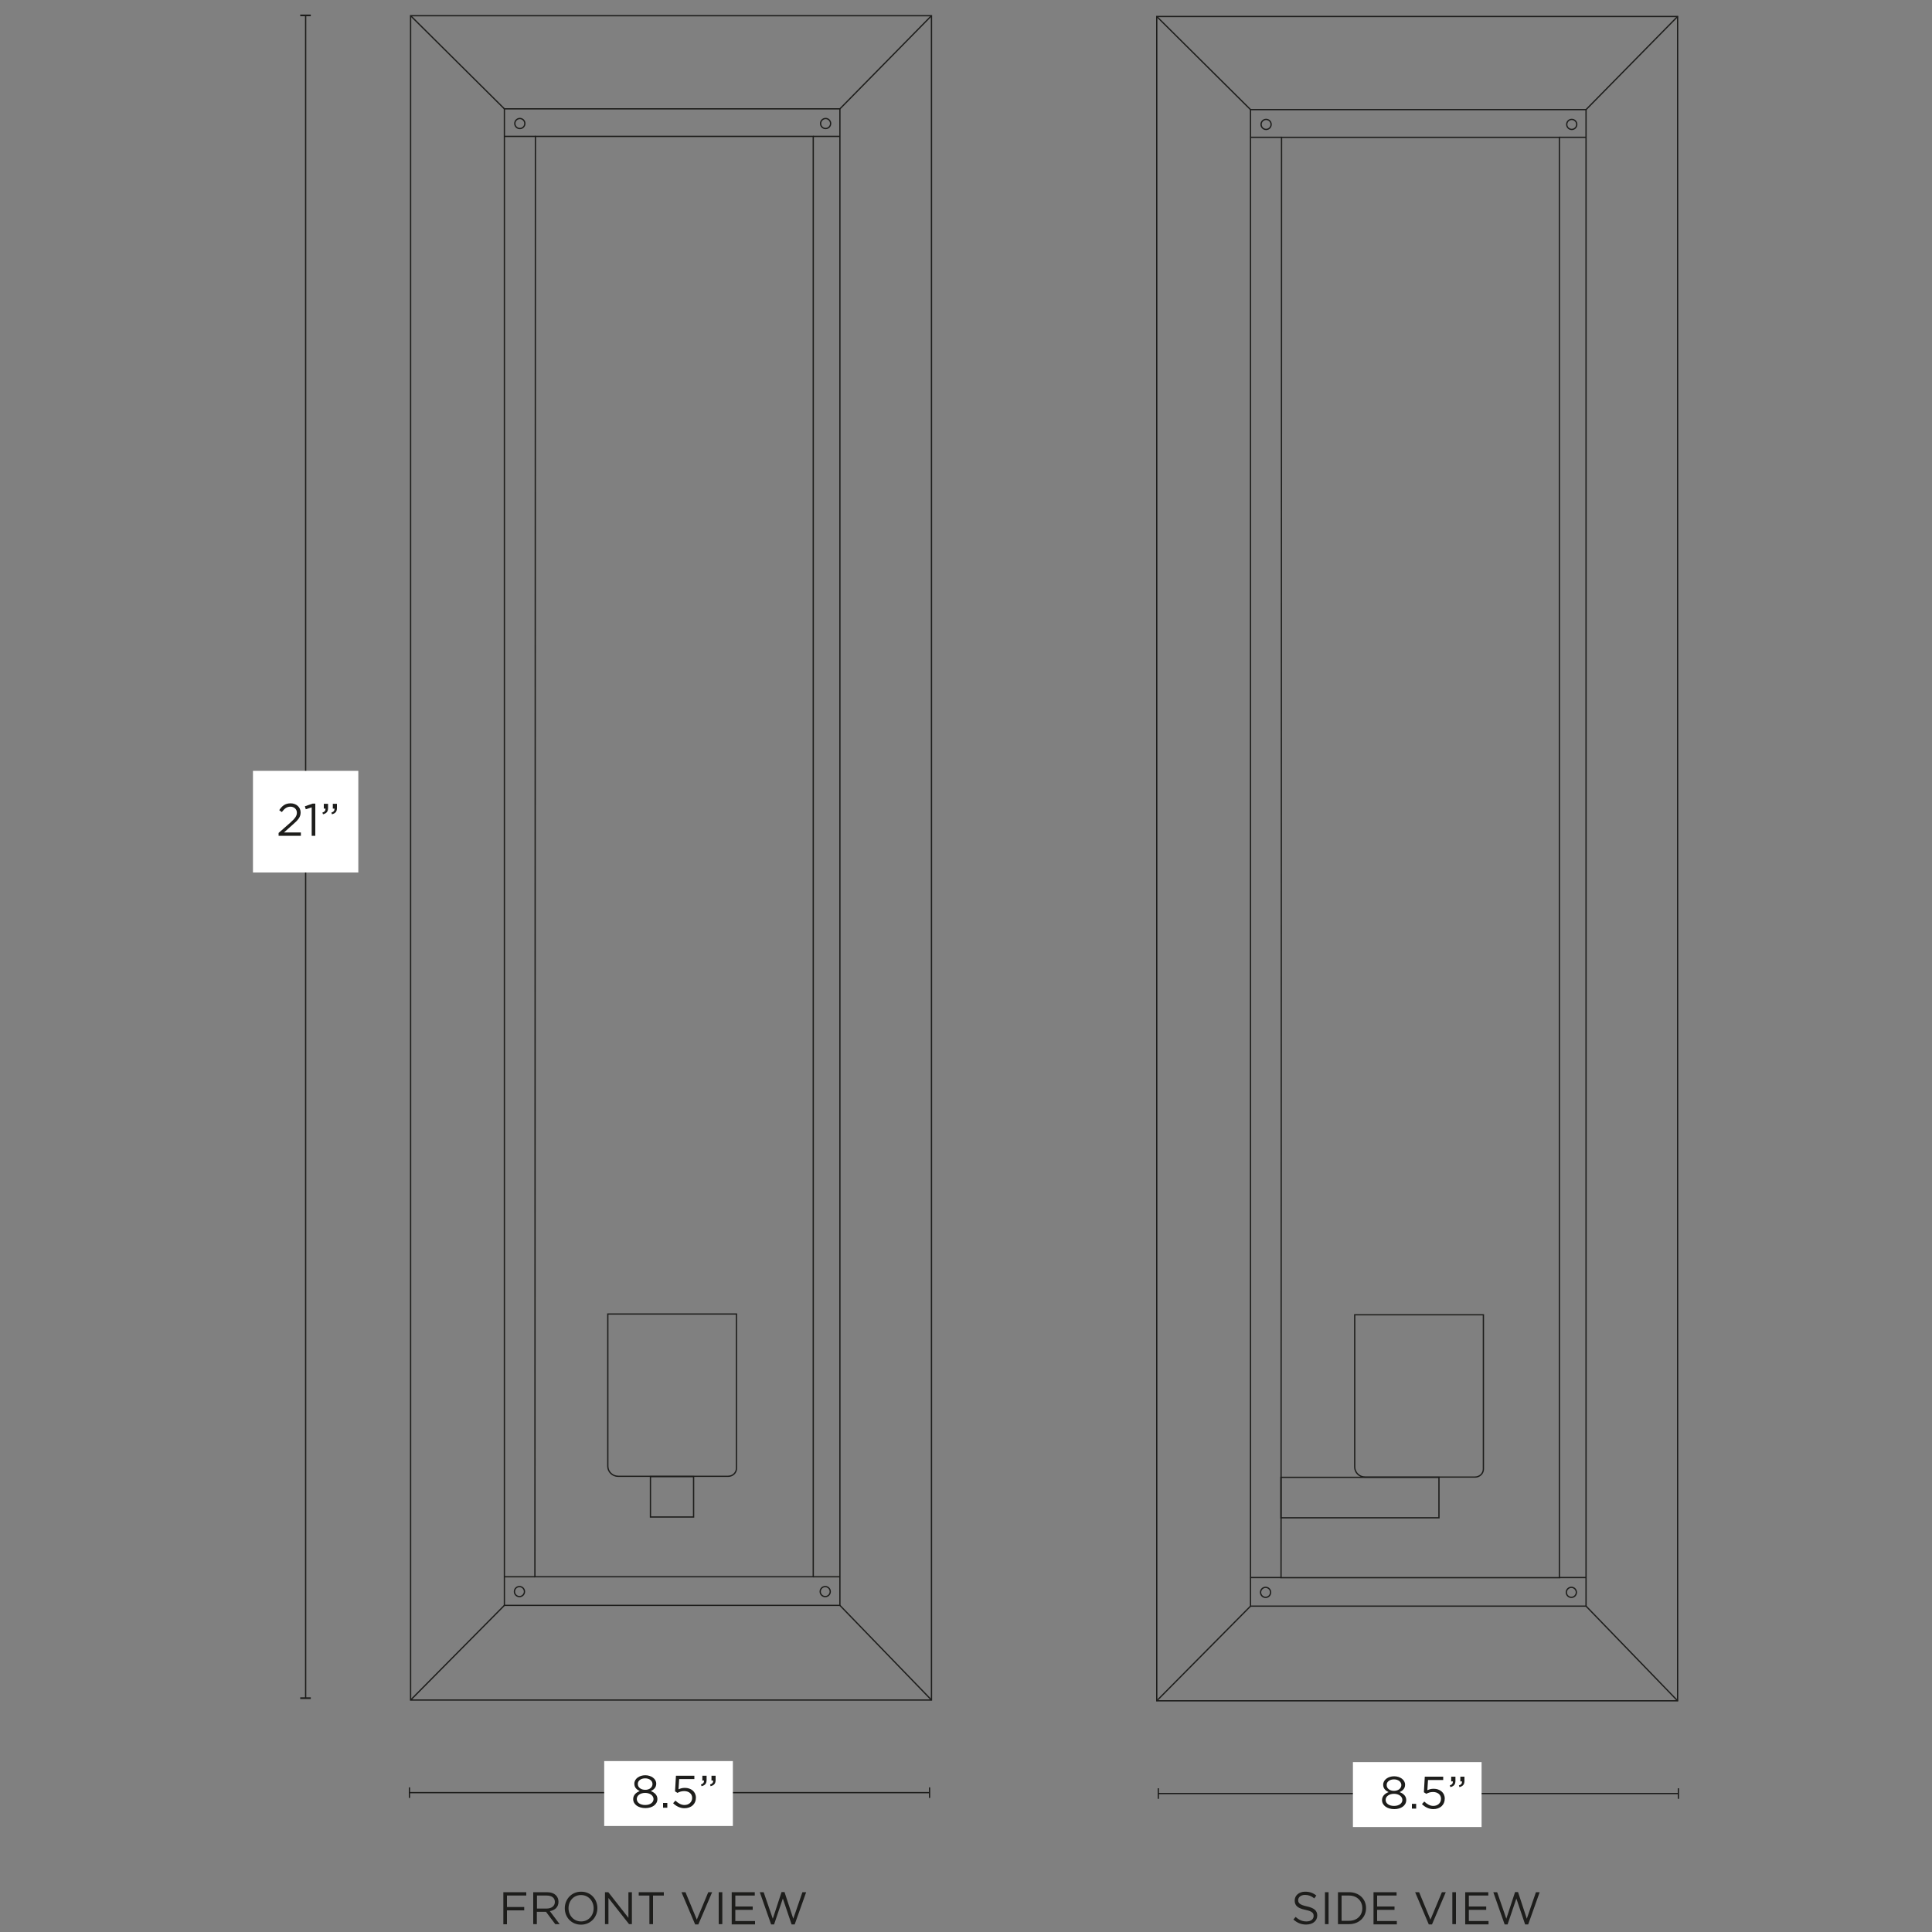 <svg xml:space="preserve" style="enable-background:new 0 0 1500 1500;" viewBox="0 0 1500 1500" height="1500px" width="1500px" y="0px" x="0px" xmlns:xlink="http://www.w3.org/1999/xlink" xmlns="http://www.w3.org/2000/svg" id="Capa_1" version="1.1">
<rect x="0" y="0" width="1500" height="1500" fill="#808080" stroke="none"/>
<style type="text/css">
	.st0{fill:none;stroke:#1D1D1B;stroke-miterlimit:10;}
	.st1{fill:#1D1D1B;}
	.st2{fill:#FFFFFF;}
</style>
<g>
	<g>
		<line y2="1318.4" x2="237.3" y1="12" x1="237.3" class="st0"></line>
		<rect height="1.3" width="8.2" class="st1" y="11.3" x="233.1"></rect>
		<rect height="1.3" width="8.2" class="st1" y="1317.8" x="233.1"></rect>
	</g>
	<rect height="78.9" width="81.8" class="st2" y="598.5" x="196.4"></rect>
	<g>
		<path d="M216.3,646.7l9-7.9c3.8-3.4,5.2-5.3,5.2-7.8c0-2.9-2.3-4.7-5-4.7c-2.8,0-4.7,1.5-6.7,4.2l-2-1.5
			c2.2-3.3,4.6-5.3,8.9-5.3s7.7,3,7.7,7v0.1c0,3.6-1.9,5.8-6.3,9.6l-6.6,5.9h13.1v2.6h-17.3L216.3,646.7L216.3,646.7z" class="st1"></path>
		<path d="M242.1,626.8l-4.7,1.5l-0.7-2.3l6.1-2.1h2v25h-2.8V626.8L242.1,626.8z" class="st1"></path>
		<path d="M250.3,630.9c1.8-0.6,2.5-1.6,2.4-3.1h-1.3v-3.7h3.3v3.2c0,2.9-1.2,4.2-3.9,4.9L250.3,630.9L250.3,630.9z
			 M257.3,630.9c1.8-0.6,2.5-1.6,2.4-3.1h-1.3v-3.7h3.2v3.2c0,2.9-1.2,4.2-3.9,4.9L257.3,630.9L257.3,630.9z" class="st1"></path>
	</g>
	<g>
		<g>
			<line y2="1391.8" x2="721.8" y1="1391.8" x1="318" class="st0"></line>
			<rect height="8.2" width="1" class="st1" y="1387.7" x="317.4"></rect>
			<rect height="8.2" width="1" class="st1" y="1387.7" x="721.2"></rect>
		</g>
		<rect height="50.4" width="99.9" class="st2" y="1367.3" x="469.1"></rect>
		<g>
			<path d="M491.6,1396.8L491.6,1396.8c0-3,2.1-5.1,5.1-6.2c-2.3-1.1-4.2-2.8-4.2-5.7v-0.1c0-3.8,3.9-6.5,8.5-6.5
				c4.5,0,8.5,2.7,8.5,6.5v0.1c0,2.9-1.9,4.6-4.2,5.7c2.9,1.1,5.1,3.1,5.1,6.1v0.1c0,4.2-4,7-9.3,7
				C495.6,1403.8,491.6,1401,491.6,1396.8L491.6,1396.8z M507.4,1396.8L507.4,1396.8c0-2.8-2.9-4.8-6.5-4.8s-6.5,1.9-6.5,4.7v0.1
				c0,2.5,2.4,4.6,6.5,4.6S507.4,1399.3,507.4,1396.8z M506.6,1385.1L506.6,1385.1c0-2.5-2.4-4.4-5.7-4.4s-5.7,1.8-5.7,4.3v0.1
				c0,2.7,2.5,4.5,5.7,4.5C504.1,1389.7,506.6,1387.8,506.6,1385.1z" class="st1"></path>
			<path d="M514.8,1399.8h3.3v3.7h-3.3V1399.8z" class="st1"></path>
			<path d="M522.6,1400l1.8-2c2.2,2.1,4.5,3.4,7,3.4c3.5,0,6-2.3,6-5.5v-0.1c0-3.1-2.6-5.2-6.2-5.2
				c-2.1,0-3.8,0.6-5.2,1.4l-1.9-1.2l0.7-12.1h14.3v2.6h-11.8l-0.5,7.9c1.5-0.6,2.8-1.1,4.9-1.1c4.8,0,8.6,2.9,8.6,7.6v0.1
				c0,4.9-3.7,8.1-8.9,8.1C527.9,1403.9,524.8,1402.2,522.6,1400L522.6,1400z" class="st1"></path>
			<path d="M544.2,1385.5c1.8-0.6,2.5-1.6,2.4-3.1h-1.3v-3.7h3.3v3.2c0,2.9-1.2,4.2-3.9,4.9L544.2,1385.5L544.2,1385.5z
				 M551.3,1385.5c1.8-0.6,2.5-1.6,2.4-3.1h-1.3v-3.7h3.2v3.2c0,2.9-1.2,4.2-3.9,4.9L551.3,1385.5L551.3,1385.5z" class="st1"></path>
		</g>
	</g>
	<g>
		<path d="M390.8,1469.1h17.8v2.6h-15v8.9H407v2.6h-13.4v10.8h-2.8V1469.1L390.8,1469.1z" class="st1"></path>
		<path d="M414,1469.1h10.7c3,0,5.5,0.9,7,2.5c1.2,1.2,1.9,2.9,1.9,4.9v0.1c0,4.1-2.8,6.5-6.7,7.2l7.6,10.1h-3.4
			l-7.2-9.6h-7.1v9.6H414V1469.1z M424.4,1481.8c3.7,0,6.4-1.9,6.4-5.1v-0.1c0-3-2.3-4.9-6.3-4.9h-7.6v10.1L424.4,1481.8
			L424.4,1481.8z" class="st1"></path>
		<path d="M438.5,1481.6L438.5,1481.6c0-6.9,5.1-12.9,12.7-12.9s12.6,5.9,12.6,12.7v0.1c0,6.8-5.1,12.8-12.7,12.8
			S438.5,1488.4,438.5,1481.6z M460.9,1481.6L460.9,1481.6c0-5.7-4.1-10.3-9.8-10.3c-5.7,0-9.7,4.5-9.7,10.2v0.1
			c0,5.6,4.1,10.2,9.8,10.2S460.9,1487.2,460.9,1481.6z" class="st1"></path>
		<path d="M469.7,1469.1h2.6l15.6,19.9v-19.9h2.7v24.8h-2.2l-16-20.3v20.3h-2.7V1469.1z" class="st1"></path>
		<path d="M504.2,1471.7h-8.3v-2.6h19.5v2.6H507v22.2h-2.8L504.2,1471.7L504.2,1471.7z" class="st1"></path>
		<path d="M529.1,1469.1h3.1l8.8,21.3l8.9-21.3h3l-10.7,25h-2.5L529.1,1469.1L529.1,1469.1z" class="st1"></path>
		<path d="M558,1469.1h2.8v24.8H558V1469.1z" class="st1"></path>
		<path d="M568.1,1469.1H586v2.6h-15.1v8.5h13.5v2.6h-13.5v8.7h15.3v2.6h-18.1L568.1,1469.1L568.1,1469.1z" class="st1"></path>
		<path d="M589.9,1469.1h3l7.1,20.6l6.8-20.7h2.3l6.8,20.7l7.1-20.6h2.9l-8.9,25h-2.4l-6.8-20.1l-6.8,20.1h-2.3
			L589.9,1469.1L589.9,1469.1z" class="st1"></path>
	</g>
	<g>
		<path d="M1004.2,1490.3l1.7-2c2.6,2.3,5.1,3.5,8.5,3.5c3.4,0,5.5-1.8,5.5-4.2v-0.1c0-2.3-1.2-3.6-6.4-4.7
			c-5.7-1.2-8.3-3.1-8.3-7.2v-0.1c0-3.9,3.4-6.8,8.1-6.8c3.6,0,6.2,1,8.7,3l-1.6,2.2c-2.3-1.9-4.6-2.7-7.2-2.7c-3.2,0-5.3,1.8-5.3,4
			v0.1c0,2.3,1.3,3.6,6.7,4.8c5.5,1.2,8.1,3.2,8.1,7v0.1c0,4.2-3.5,7-8.5,7C1010.4,1494.3,1007.1,1492.9,1004.2,1490.3
			L1004.2,1490.3z" class="st1"></path>
		<path d="M1028.7,1469.1h2.8v24.8h-2.8V1469.1z" class="st1"></path>
		<path d="M1038.8,1469.1h8.6c7.8,0,13.2,5.3,13.2,12.3v0.1c0,7-5.4,12.4-13.2,12.4h-8.6V1469.1L1038.8,1469.1z
			 M1047.4,1491.3c6.3,0,10.3-4.2,10.3-9.7v-0.1c0-5.5-4-9.8-10.3-9.8h-5.8v19.6L1047.4,1491.3L1047.4,1491.3z" class="st1"></path>
		<path d="M1066.4,1469.1h17.9v2.6h-15.1v8.5h13.5v2.6h-13.5v8.7h15.3v2.6h-18.1V1469.1L1066.4,1469.1z" class="st1"></path>
		<path d="M1098.7,1469.1h3.1l8.8,21.3l8.9-21.3h3l-10.7,25h-2.5L1098.7,1469.1L1098.7,1469.1z" class="st1"></path>
		<path d="M1127.6,1469.1h2.8v24.8h-2.8V1469.1z" class="st1"></path>
		<path d="M1137.6,1469.1h17.9v2.6h-15.1v8.5h13.5v2.6h-13.5v8.7h15.3v2.6h-18.1V1469.1L1137.6,1469.1z" class="st1"></path>
		<path d="M1159.4,1469.1h3l7.1,20.6l6.8-20.7h2.3l6.8,20.7l7.1-20.6h2.9l-8.9,25h-2.4l-6.8-20.1l-6.8,20.1h-2.3
			L1159.4,1469.1L1159.4,1469.1z" class="st1"></path>
	</g>
	<path d="M1145.2,1146.8h-85.3c-4.5,0-8.1-3.5-8.1-7.8v-118.2h99.9v119.8C1151.7,1144,1148.8,1146.8,1145.2,1146.8z" class="st0"></path>
	<rect height="31.4" width="122.7" class="st0" y="1147" x="994.5"></rect>
	<circle r="3.9" cy="1236.3" cx="982.6" class="st0"></circle>
	<circle r="3.9" cy="1236.3" cx="1220" class="st0"></circle>
	<line y2="1224.8" x2="970.7" y1="1224.8" x1="994.6" class="st0"></line>
	<line y2="1224.8" x2="1231.3" y1="1224.8" x1="1210.7" class="st0"></line>
	<line y2="1320.5" x2="898.1" y1="1247" x1="970.9" class="st0"></line>
	<line y2="1320.5" x2="1302.5" y1="1247" x1="1231.4" class="st0"></line>
	<g>
		<rect height="1307.7" width="404.4" class="st0" y="12.8" x="898.1"></rect>
		<path d="M970.9,85.1V1247h260.5V85.1H970.9L970.9,85.1z M995,106.6h215.7l0,1118.3H994.6L995,106.6L995,106.6z" class="st0"></path>
		<circle r="3.9" cy="96.6" cx="983" class="st0"></circle>
		<circle r="3.9" cy="96.6" cx="1220.3" class="st0"></circle>
		<line y2="106.6" x2="970.7" y1="106.6" x1="995" class="st0"></line>
		<line y2="106.6" x2="1231.4" y1="106.6" x1="1210.7" class="st0"></line>
		<line y2="85.1" x2="970.9" y1="12.8" x1="898.1" class="st0"></line>
		<line y2="12.8" x2="1302.5" y1="85.1" x1="1231.4" class="st0"></line>
	</g>
	<path d="M565.3,1146.2H480c-4.5,0-8.1-3.5-8.1-7.8v-118.2h99.9v119.8C571.8,1143.4,568.9,1146.2,565.3,1146.2z" class="st0"></path>
	<rect height="31.4" width="33.5" class="st0" y="1146.4" x="505"></rect>
	<circle r="3.9" cy="1235.7" cx="403.3" class="st0"></circle>
	<circle r="3.9" cy="1235.7" cx="640.7" class="st0"></circle>
	<line y2="1224.2" x2="391.4" y1="1224.2" x1="415.3" class="st0"></line>
	<line y2="1224.2" x2="651.9" y1="1224.2" x1="631.4" class="st0"></line>
	<line y2="1319.9" x2="318.8" y1="1246.4" x1="391.6" class="st0"></line>
	<line y2="1319.9" x2="723.2" y1="1246.4" x1="652.1" class="st0"></line>
	<g>
		<rect height="1307.7" width="404.4" class="st0" y="12.2" x="318.8"></rect>
		<path d="M391.6,84.5v1161.9h260.5V84.5H391.6L391.6,84.5z M415.7,105.9h215.7l0,1118.3H415.3L415.7,105.9L415.7,105.9
			z" class="st0"></path>
		<circle r="3.9" cy="95.9" cx="403.6" class="st0"></circle>
		<circle r="3.9" cy="95.9" cx="641" class="st0"></circle>
		<line y2="105.9" x2="391.4" y1="105.9" x1="415.7" class="st0"></line>
		<line y2="105.9" x2="652.1" y1="105.9" x1="631.4" class="st0"></line>
		<line y2="84.5" x2="391.6" y1="12.2" x1="318.8" class="st0"></line>
		<line y2="12.2" x2="723.2" y1="84.5" x1="652.1" class="st0"></line>
	</g>
	<g>
		<g>
			<line y2="1392.5" x2="1303.1" y1="1392.5" x1="899.3" class="st0"></line>
			<rect height="8.2" width="1" class="st1" y="1388.4" x="898.8"></rect>
			<rect height="8.2" width="1" class="st1" y="1388.4" x="1302.6"></rect>
		</g>
		<rect height="50.4" width="99.9" class="st2" y="1368.1" x="1050.4"></rect>
		<g>
			<path d="M1073,1397.6L1073,1397.6c0-3,2.1-5.1,5.1-6.2c-2.3-1.1-4.2-2.8-4.2-5.7v-0.1c0-3.8,3.9-6.5,8.5-6.5
				s8.5,2.7,8.5,6.5v0.1c0,2.9-1.9,4.6-4.2,5.7c2.9,1.1,5.1,3.1,5.1,6.1v0.1c0,4.2-4,7-9.3,7C1077,1404.6,1073,1401.7,1073,1397.6
				L1073,1397.6z M1088.8,1397.5L1088.8,1397.5c0-2.8-2.9-4.8-6.5-4.8s-6.5,1.9-6.5,4.7v0.1c0,2.5,2.4,4.6,6.5,4.6
				C1086.4,1402.1,1088.8,1400,1088.8,1397.5z M1088,1385.9L1088,1385.9c0-2.5-2.4-4.4-5.7-4.4s-5.7,1.8-5.7,4.3v0.1
				c0,2.7,2.5,4.5,5.7,4.5C1085.5,1390.4,1088,1388.6,1088,1385.9z" class="st1"></path>
			<path d="M1096.2,1400.5h3.3v3.7h-3.3V1400.5z" class="st1"></path>
			<path d="M1104,1400.7l1.8-2c2.2,2.1,4.5,3.4,7,3.4c3.5,0,6-2.3,6-5.5v-0.1c0-3.1-2.6-5.2-6.2-5.2
				c-2.1,0-3.8,0.6-5.2,1.4l-1.9-1.2l0.7-12.1h14.3v2.6h-11.8l-0.5,7.9c1.5-0.6,2.8-1.1,4.9-1.1c4.8,0,8.6,2.9,8.6,7.6v0.1
				c0,4.9-3.7,8.1-8.9,8.1C1109.3,1404.6,1106.2,1402.9,1104,1400.7L1104,1400.7z" class="st1"></path>
			<path d="M1125.6,1386.2c1.8-0.6,2.5-1.6,2.4-3.1h-1.3v-3.7h3.3v3.2c0,2.9-1.2,4.2-3.9,4.9L1125.6,1386.2
				L1125.6,1386.2z M1132.7,1386.2c1.8-0.6,2.5-1.6,2.4-3.1h-1.3v-3.7h3.2v3.2c0,2.9-1.2,4.2-3.9,4.9L1132.7,1386.2L1132.7,1386.2z" class="st1"></path>
		</g>
	</g>
</g>
</svg>
